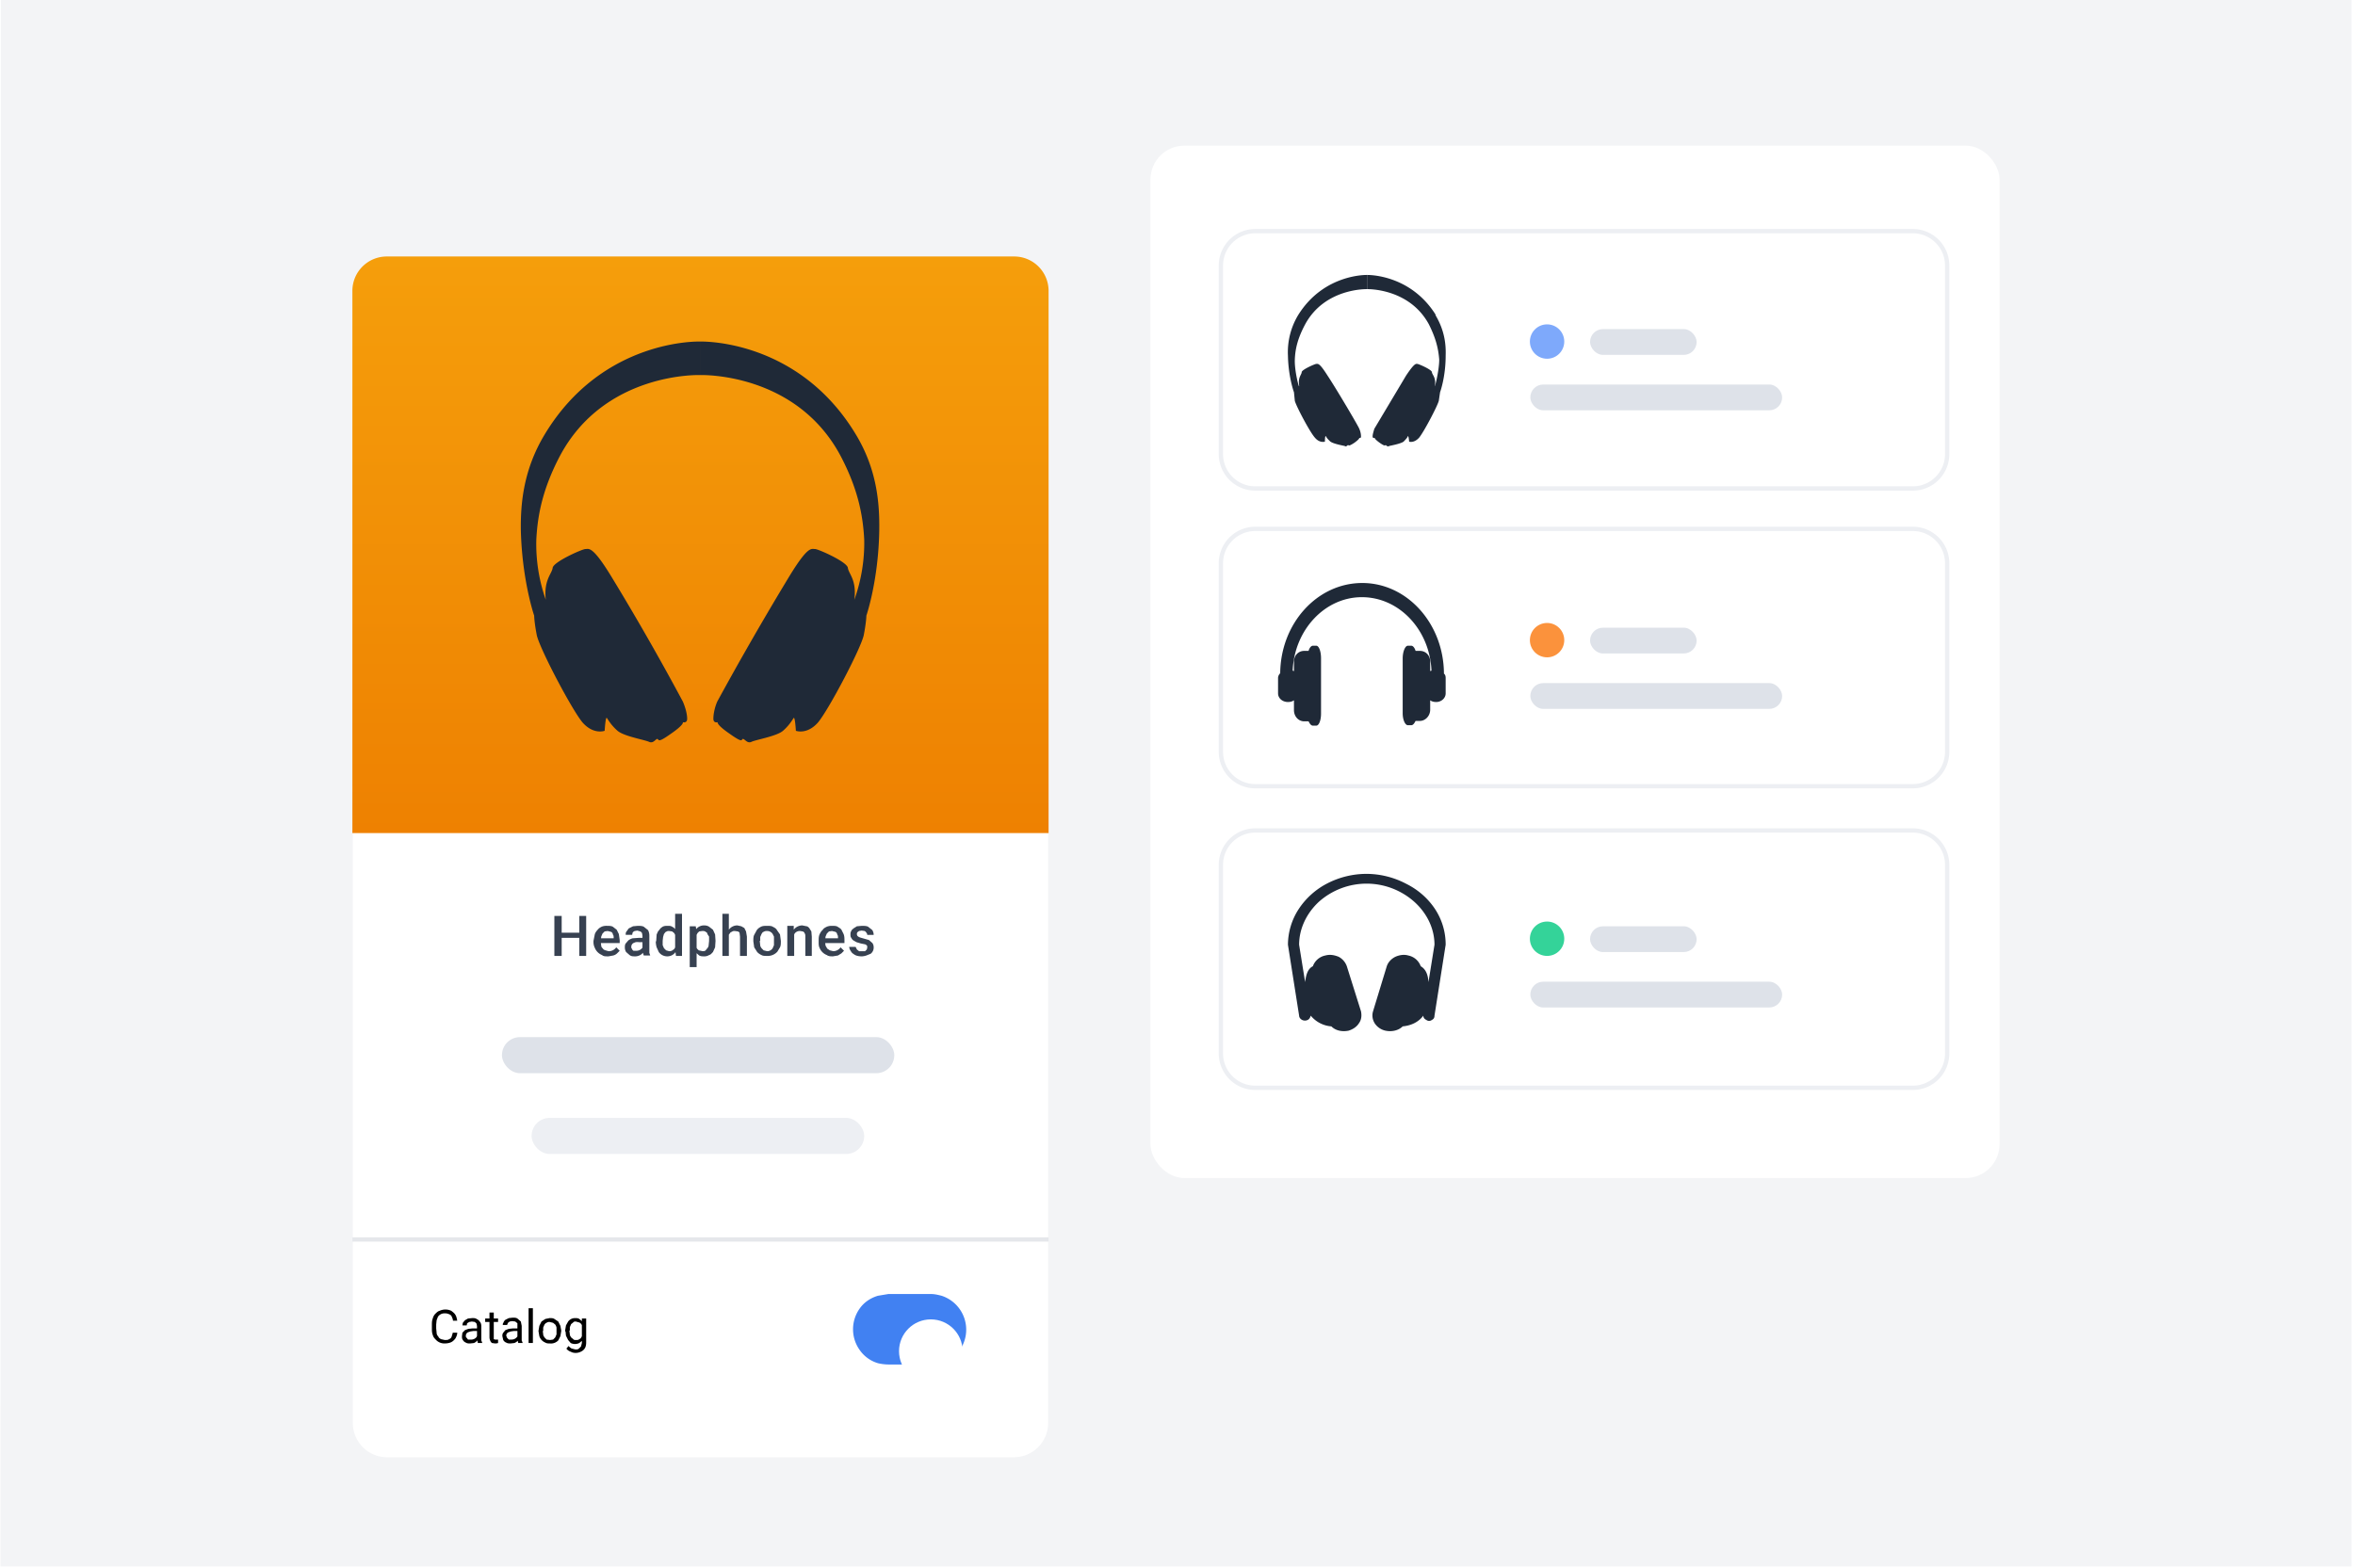 <svg xmlns="http://www.w3.org/2000/svg" fill="none" viewBox="0 0 548 365">
  <path fill="#F3F4F6" d="M.2 0h547v364.6H.1z"/>
  <rect width="197.6" height="240.3" x="267.7" y="33.9" fill="#fff" rx="7.9"/>
  <path fill="#fff" stroke="#EDEFF3" d="M284.1 201.3a8 8 0 0 1 8-8h153a8 8 0 0 1 8 8v43.9a8 8 0 0 1-8 8h-153a8 8 0 0 1-8-8v-44Z"/>
  <circle cx="360" cy="218.5" r="4" fill="#34D399"/>
  <rect width="58.6" height="6" x="356.1" y="228.5" fill="#DEE2E9" rx="3"/>
  <rect width="24.8" height="6" x="370" y="215.6" fill="#DEE2E9" rx="3"/>
  <path fill="#fff" stroke="#EDEFF3" d="M284.1 131.1a8 8 0 0 1 8-8h153a8 8 0 0 1 8 8v44a8 8 0 0 1-8 7.9h-153a8 8 0 0 1-8-8v-43.9Z"/>
  <circle cx="360" cy="149" r="4" fill="#FB923C"/>
  <rect width="58.6" height="6" x="356.1" y="159" fill="#DEE2E9" rx="3"/>
  <rect width="24.8" height="6" x="370" y="146.1" fill="#DEE2E9" rx="3"/>
  <path fill="#fff" stroke="#EDEFF3" d="M284.1 61.8a8 8 0 0 1 8-8h153a8 8 0 0 1 8 8v43.9a8 8 0 0 1-8 8h-153a8 8 0 0 1-8-8v-44Z"/>
  <circle cx="360" cy="79.5" r="4" fill="#7EA9FB"/>
  <rect width="58.6" height="6" x="356.1" y="89.5" fill="#DEE2E9" rx="3"/>
  <rect width="24.8" height="6" x="370" y="76.6" fill="#DEE2E9" rx="3"/>
  <g filter="url(#a)">
    <path fill="#fff" d="M82 175.8a8 8 0 0 1 8-7.9h146a8 8 0 0 1 7.9 8v146.9a8 8 0 0 1-8 8H90a8 8 0 0 1-7.9-8v-147Z"/>
  </g>
  <path fill="url(#b)" d="M82 67.7a8 8 0 0 1 8-8h146a8 8 0 0 1 8 8v126.2H82V67.7Z"/>
  <path fill="#000" d="M105.4 310.2h1c0 .5-.2.9-.4 1.3-.3.4-.6.7-1 .9-.4.2-1 .3-1.5.3a2.7 2.7 0 0 1-2.2-1 2 2 0 0 1-.6-1c-.2-.5-.2-1-.2-1.5v-.8c0-.5 0-1 .2-1.5.1-.4.3-.8.6-1.1.3-.3.6-.6 1-.7a3.2 3.2 0 0 1 2.7 0c.4.3.8.6 1 1 .2.3.3.8.4 1.3h-1c0-.4-.2-.7-.3-1a1 1 0 0 0-.6-.5 2 2 0 0 0-1-.2 1.8 1.8 0 0 0-1.6.8l-.3.8-.1 1v.9l.1 1c0 .4.2.7.4.9.1.3.3.4.6.6l.9.2c.4 0 .8 0 1-.2.3-.1.5-.3.6-.6l.3-1Zm5.6 1.5v-3l-.1-.6-.4-.4-.7-.1-.6.1-.5.3-.1.5h-1l.1-.6.5-.6.7-.4 1-.1c.4 0 .7 0 1 .2.4.2.6.4.8.7.2.2.3.6.3 1v3.3l.2.5v.1h-1l-.1-.4v-.5Zm.2-2.5v.6h-1l-.7.1-.6.2a.9.9 0 0 0-.5.8c0 .2 0 .4.2.5l.3.4h.6a1.6 1.6 0 0 0 1.4-.6l.2-.5.4.5c0 .1 0 .3-.2.5a2.4 2.4 0 0 1-1 .9l-.9.1c-.4 0-.7 0-1-.2-.3-.1-.5-.3-.7-.6-.2-.3-.2-.5-.2-.9l.1-.8.6-.6.8-.3 1-.1h1.2Zm4.7-2.3v.8h-3v-.8h3Zm-2-1.4h1v6.2l.3.1h.7v.8a2.3 2.3 0 0 1-.7.1l-.7-.1a1 1 0 0 1-.4-.5 2 2 0 0 1-.2-.9v-5.7Zm6.5 6.2V308l-.5-.4-.7-.1-.6.1-.4.3-.2.5h-1c0-.2 0-.4.2-.6 0-.2.2-.4.4-.6l.8-.4.9-.1c.4 0 .8 0 1.1.2l.8.7.2 1v3.4l.2.5v.1h-1l-.1-.4v-.5Zm.2-2.5v.6h-1l-.7.1-.6.2a.9.9 0 0 0-.5.8l.2.5.4.4h.6a1.6 1.6 0 0 0 1.3-.6c.2-.2.2-.3.2-.5l.5.5-.2.5a2.4 2.4 0 0 1-1.1.9l-.9.1c-.3 0-.7 0-1-.2-.3-.1-.5-.3-.7-.6l-.2-.9c0-.3 0-.5.2-.8l.5-.6.8-.3 1-.1h1.2Zm3.4-4.7v8.1h-1v-8.1h1Zm1.3 5.3.2-1.2.5-1 .9-.6 1-.2c.4 0 .8 0 1.1.2l.9.6.5 1 .2 1.1v.1l-.2 1.2-.5 1a2.4 2.4 0 0 1-2 .7c-.3 0-.7 0-1-.2a2.4 2.4 0 0 1-1.4-1.5l-.2-1.2Zm1 0 .1.8c0 .3.2.5.3.7l.5.5.8.1.7-.1.5-.5.3-.7V309a2 2 0 0 0-.3-.7l-.5-.4-.8-.2c-.2 0-.5 0-.7.2-.2 0-.3.2-.5.4l-.3.7v.8Zm9.2-2.9h.9v5.6c0 .5-.1 1-.3 1.3a2 2 0 0 1-.9.8 2.7 2.7 0 0 1-2 .2l-.7-.3a2 2 0 0 1-.7-.6l.5-.6c.3.3.5.5.8.6l.8.2c.3 0 .6 0 .8-.2l.5-.5.2-.8v-5.7Zm-4 3v-.2l.2-1.2.5-.9a2 2 0 0 1 1.6-.8c.4 0 .7 0 1 .2l.6.5.5.9.2 1.1v.5l-.2 1.1-.5 1-.6.5a2.3 2.3 0 0 1-2 0l-.6-.7-.5-1-.1-1Zm1-.2v.1l.1.8c0 .3.2.5.3.7l.5.4c.1.2.4.2.6.2.4 0 .6 0 .8-.2.3-.1.4-.3.5-.5.2-.3.3-.5.3-.8v-1.3l-.1-.5-.3-.5c-.2-.1-.3-.3-.5-.3l-.7-.2c-.2 0-.5 0-.6.2l-.5.4-.3.7v.8Z"/>
  <path fill="#4181F2" fill-rule="evenodd" d="M206.7 301.2h10c.8 0 1.6.2 2.4.4a8.3 8.3 0 0 1 4.2 12.7 7.9 7.9 0 0 1-4.2 3l-2.4.3h-10a11 11 0 0 1-2.4-.3 7.9 7.9 0 0 1-4.2-3 8.3 8.3 0 0 1 0-9.8c1-1.4 2.5-2.4 4.2-2.9l2.4-.4Z" clip-rule="evenodd"/>
  <g filter="url(#c)">
    <circle cx="216.6" cy="309.5" r="7.4" fill="#fff"/>
  </g>
  <path fill="#E5E7EB" d="M82 289h162v-1H82v1Z"/>
  <rect width="91.3" height="8.4" x="116.8" y="241.4" fill="#DEE2E9" rx="4.2"/>
  <rect width="77.4" height="8.4" x="123.7" y="260.2" fill="#EDEFF3" rx="4.2"/>
  <path fill="#1F2937" d="M336 156.7c-.1-11.6-8.6-21-19-21-10.5 0-19 9.4-19.1 21-.3.3-.5.7-.5 1.1v3.6c0 1.1 1 2 2.3 2 .5 0 1-.1 1.4-.4v2.3c0 1.4 1 2.6 2.4 2.6h1c.3.6.6 1 1 1h.8c.6 0 1.1-1.2 1.1-2.8v-12.9c0-1.6-.5-2.9-1.1-2.9h-.8c-.4 0-.8.5-1 1.2h-1c-1.4 0-2.4 1.1-2.4 2.5v2.2l-.3-.1c.4-9.5 7.5-17.1 16.1-17.1 8.7 0 15.8 7.6 16.2 17.1l-.3.1V154c0-1.4-1-2.5-2.4-2.5h-1c-.2-.7-.6-1.2-1-1.2h-.8c-.6 0-1.2 1.3-1.2 3V166c0 1.6.6 2.8 1.2 2.8h.8c.4 0 .7-.4 1-1h1c1.3 0 2.4-1.2 2.4-2.6V163c.4.3.9.4 1.4.4 1.2 0 2.2-.9 2.2-2v-3.6c0-.4-.1-.8-.4-1Zm-33.9-83.4a16.7 16.7 0 0 0-2.4 9.5c.1 5 1.4 8.5 1.4 8.5l.2 2c.3 1.2 3.5 7.3 4.7 8.6 1.1 1.3 2.3.9 2.3.9s0-1.4.2-1.3c.1.2.4.7 1.1 1.3.7.5 2.8.9 3.3 1 .4.3.6-.2.8-.2.2 0 0 .4 1.4-.5 1.4-1 1.2-1.2 1.2-1.2s.4.2.4-.3-.1-1.1-.4-1.8c-.2-.6-5.4-9.4-7.4-12.4-1.9-3-2.2-2.7-2.6-2.7-.3 0-3.3 1.3-3.4 1.9 0 .6-.9 1.2-.6 3.1.1 1.2-1.1-3.3-1-6 .1-2.6.7-5 2.4-8.2 4.6-8.5 14.4-8.2 14.4-8.2V64s-10-.3-16 9.3Z"/>
  <path fill="#1F2937" d="M334 73.3c2.1 3.5 2.5 6.7 2.4 9.5 0 5-1.3 8.5-1.3 8.5l-.3 2c-.3 1.2-3.5 7.3-4.6 8.6-1.2 1.3-2.3.9-2.3.9s-.1-1.4-.3-1.3c0 .2-.4.7-1 1.3-.7.5-2.9.9-3.3 1-.5.3-.7-.2-.9-.2-.1 0 0 .4-1.3-.5-1.4-1-1.2-1.2-1.2-1.2s-.5.2-.5-.3.2-1.1.4-1.8l7.4-12.4c2-3 2.3-2.7 2.6-2.7.3 0 3.3 1.3 3.4 1.9 0 .6 1 1.2.7 3.1-.2 1.2 1-3.3 1-6-.2-2.6-.8-5-2.4-8.2-4.6-8.5-14.4-8.2-14.4-8.2V64s10-.3 16 9.3Zm-16 130.1a20 20 0 0 0-9.1 2.2 17.6 17.6 0 0 0-6.7 6 15.3 15.3 0 0 0-2.5 8.3l2.6 16.5c0 .4.3.8.7 1 .4.2.9.2 1.3 0s.6-.6.7-1a6.9 6.9 0 0 0 4.8 2.5c1 1 2.5 1.3 4 1 1-.3 1.9-.9 2.4-1.7.6-.8.7-1.8.5-2.8l-3.3-10.5a4 4 0 0 0-1.9-2.2c-1-.4-2-.6-3.1-.3a3.9 3.9 0 0 0-2.9 2.5c-1.2.6-1.6 2-1.8 3.7l-1.4-8.7c0-3.7 1.7-7.3 4.6-10a16.7 16.7 0 0 1 22.2 0c3 2.7 4.7 6.3 4.7 10l-1.4 8.7c-.1-1.7-.6-3-1.8-3.7a3.9 3.9 0 0 0-2.9-2.5c-1-.3-2.1-.1-3 .3-1 .5-1.7 1.3-2 2.2l-3.2 10.5c-.3 1-.1 2 .4 2.8a4 4 0 0 0 2.5 1.7c1.4.3 3 0 4-1 2-.2 3.7-1 4.8-2.5 0 .5.3.8.7 1 .4.3.9.3 1.3 0 .4-.2.6-.5.6-1l2.6-16.5a15 15 0 0 0-2.4-8.2c-1.7-2.6-4-4.6-6.8-6a20 20 0 0 0-9.1-2.3ZM126.7 101.2c-4.8 8-5.6 15.7-5.5 22.3.3 11.7 3.1 19.8 3.1 19.8s0 1.4.6 4.5c.6 3 8 17.1 10.6 20.3 2.6 3 5.2 2 5.2 2s.2-3.3.5-3c.3.4 1 1.7 2.5 3s6.4 2.1 7.4 2.6c1 .4 1.5-.8 1.9-.7.4.2 0 1 3.1-1.2 3.2-2.2 2.8-2.7 2.8-2.7s1 .3 1-.8-.4-2.6-1-4a609 609 0 0 0-16.7-29.2c-4.4-7.2-5.2-6.3-6-6.3-.7 0-7.5 3-7.6 4.4-.2 1.4-2.1 2.8-1.6 7.4a39 39 0 0 1-2.2-14c.3-6 1.6-12 5.4-19.3 10.4-19.8 32.7-19 32.7-19v-7.8s-22.7-.8-36.2 21.7Zm72.5 0c4.8 8 5.5 15.7 5.4 22.3-.2 11.7-3 19.8-3 19.8s0 1.4-.6 4.5c-.6 3-8 17.1-10.6 20.3-2.6 3-5.2 2-5.2 2s-.2-3.3-.5-3c-.3.4-1 1.7-2.5 3s-6.5 2.1-7.4 2.6c-1 .4-1.5-.8-2-.7-.3.2.1 1-3-1.2-3.2-2.2-2.8-2.7-2.8-2.7s-1 .3-1-.8.3-2.6.9-4a738 738 0 0 1 16.8-29.2c4.4-7.2 5.1-6.3 6-6.3.7 0 7.5 3 7.6 4.4.2 1.4 2.1 2.8 1.5 7.4a39 39 0 0 0 2.3-14c-.3-6-1.6-12-5.4-19.3-10.4-19.8-32.8-19-32.8-19v-7.8s22.8-.8 36.3 21.7Z"/>
  <path fill="#374151" d="M135.2 217v1.3h-5v-1.2h5Zm-4.5-3.8v9.3H129v-9.3h1.6Zm5.7 0v9.3h-1.6v-9.3h1.6Zm5 9.4c-.5 0-1 0-1.3-.3a3 3 0 0 1-1.7-1.7 3 3 0 0 1-.3-1.3v-.3l.3-1.5c.1-.4.4-.8.6-1 .3-.4.6-.6 1-.8a3 3 0 0 1 1.3-.2c.5 0 .9 0 1.3.2l.9.7.5 1 .2 1.4v.7H139v-1.1h3.8v-.1c0-.3 0-.6-.2-.8 0-.3-.2-.5-.4-.6l-.8-.2-.7.1-.5.5-.3.7-.1 1v.3l.1.8c0 .3.2.5.4.7.1.2.3.3.6.4l.7.2a2.1 2.1 0 0 0 1.8-.9l.8.8-.6.6a2 2 0 0 1-.9.5l-1.1.2Zm8.1-1.5v-3.3l-.1-.6a1 1 0 0 0-.4-.4l-.7-.2-.6.1a1 1 0 0 0-.5.4l-.1.5h-1.5c0-.3 0-.6.2-.8l.5-.7 1-.5 1.1-.1c.5 0 1 0 1.4.2l1 .8c.2.4.3.8.3 1.3v4l.2.6h-1.5l-.2-.6v-.7Zm.3-2.8v1h-1.1a3 3 0 0 0-.8 0l-.5.2a1 1 0 0 0-.5.9c0 .2 0 .3.2.5 0 .2.2.3.3.4h.6a1.7 1.7 0 0 0 1.4-.6c.2-.2.2-.4.2-.5l.5.7-.2.5-.5.6a2.4 2.4 0 0 1-1.7.6c-.4 0-.8 0-1.2-.3l-.8-.7a2 2 0 0 1-.3-1c0-.4 0-.7.2-1l.6-.7a3 3 0 0 1 1-.5l1.4-.1h1.2Zm7.3 2.7v-8.3h1.6v9.8h-1.4l-.2-1.5Zm-4.4-1.9v-.1l.1-1.5c.2-.4.3-.8.6-1 .2-.4.5-.6.8-.8.4-.2.7-.2 1.2-.2.4 0 .7 0 1 .2.4.2.6.4.8.7.3.3.4.6.6 1l.3 1.4v.5l-.3 1.3c-.2.4-.3.8-.6 1a2.3 2.3 0 0 1-1.9 1 2.4 2.4 0 0 1-2-1l-.5-1.1a5 5 0 0 1-.2-1.4Zm1.5-.1v1l.3.7.5.5.7.2c.4 0 .7-.1.9-.3.2-.1.4-.3.5-.6l.3-.9v-1.1c0-.3 0-.5-.2-.7l-.3-.6-.5-.4-.7-.1c-.2 0-.5 0-.7.2-.2 0-.3.3-.5.5l-.2.7-.1.9Zm7.9-2v8.1h-1.6v-9.5h1.4l.2 1.3Zm4.4 2-.1 1.5-.5 1.1c-.3.3-.5.6-.9.7a2 2 0 0 1-1.1.3c-.5 0-.8 0-1.2-.2l-.8-.7-.5-1-.3-1.4v-.5c0-.5.2-1 .3-1.4l.5-1a2.3 2.3 0 0 1 2-1c.4 0 .8.1 1.1.3l.9.7.5 1.1.1 1.5Zm-1.5 0v-1l-.4-.6c0-.3-.2-.4-.4-.5-.2-.2-.5-.2-.8-.2l-.7.1-.4.4-.3.6-.2.7v1.2c0 .3.1.6.3.8 0 .3.3.5.5.7l.9.2c.2 0 .5 0 .7-.2l.4-.5c.2-.2.3-.5.3-.7l.1-1Zm4.6-6.3v9.8h-1.5v-9.8h1.5Zm-.3 6h-.4l.1-1.3.6-1a2.4 2.4 0 0 1 2-1l.9.2.7.4.4.8.2 1.2v4.5h-1.6V218l-.1-.8c0-.2-.2-.3-.4-.4l-.7-.1c-.3 0-.5 0-.7.2-.2 0-.4.2-.5.4a2 2 0 0 0-.4.7v.8Zm6 .4v-.1c0-.5 0-1 .2-1.4l.6-1.1c.3-.4.6-.6 1-.8.4-.2.9-.2 1.4-.2.5 0 1 0 1.3.2.4.2.8.4 1 .8l.7 1 .2 1.5v.1c0 .5 0 1-.2 1.4l-.6 1a3 3 0 0 1-2.4 1c-.5 0-1 0-1.3-.2a3 3 0 0 1-1-.7l-.7-1.1-.2-1.4Zm1.5-.1v.1l.1.9c0 .3.2.5.3.7l.5.5.8.2a1.5 1.5 0 0 0 1.3-.7l.3-.7v-2l-.3-.6a1.5 1.5 0 0 0-1.3-.7c-.3 0-.5 0-.8.2-.2 0-.3.2-.5.5l-.3.7v.9Zm8-2v5.5h-1.6v-7h1.5v1.6Zm-.3 1.8h-.5c0-.5 0-1 .2-1.4l.5-1a2.5 2.5 0 0 1 2-1l1 .2c.2 0 .4.2.6.4l.5.8.1 1.2v4.5h-1.5V218c0-.3 0-.6-.2-.8 0-.2-.2-.3-.4-.4l-.6-.1a1.5 1.5 0 0 0-1.3.6l-.3.7-.1.8Zm9.3 3.8c-.5 0-1 0-1.4-.3a3 3 0 0 1-1.7-1.7c-.2-.4-.2-.9-.2-1.3v-.3c0-.5 0-1 .2-1.5.2-.4.4-.8.7-1 .2-.4.6-.6 1-.8a3 3 0 0 1 1.2-.2c.5 0 1 0 1.3.2.3.2.7.4.9.7l.5 1c.2.5.2 1 .2 1.4v.7h-5.3v-1.1h3.8v-.1c0-.3 0-.6-.2-.8 0-.3-.2-.5-.4-.6l-.8-.2-.7.1-.5.5-.3.7-.1 1v.3l.1.8.4.7.6.4.8.2a2.1 2.1 0 0 0 1.7-.9l.8.8-.6.6-.8.5-1.2.2Zm8-2v-.4a1 1 0 0 0-.5-.4l-1-.2-1-.3-.7-.4c-.3-.2-.4-.4-.5-.6-.2-.2-.2-.5-.2-.8 0-.3 0-.5.2-.8 0-.2.3-.4.5-.6l.8-.5 1.1-.1c.6 0 1.1 0 1.5.2l1 .8c.2.4.3.7.3 1.1h-1.5c0-.1 0-.3-.2-.5a1 1 0 0 0-.4-.4l-.7-.1-.6.1-.4.3a.8.8 0 0 0 0 .8l.2.2.4.2.7.2 1.4.4.8.7c.2.3.3.6.3 1a1.8 1.8 0 0 1-.7 1.5l-1 .4a4 4 0 0 1-1 .2c-.7 0-1.2-.1-1.6-.3-.5-.3-.8-.5-1-.9a2 2 0 0 1-.4-1h1.5l.3.6.5.4h1.4l.4-.4.1-.4Z"/>
  <defs>
    <filter id="a" width="178.6" height="179.6" x="73.6" y="167.9" color-interpolation-filters="sRGB" filterUnits="userSpaceOnUse">
      <feFlood flood-opacity="0" result="BackgroundImageFix"/>
      <feColorMatrix in="SourceAlpha" result="hardAlpha" values="0 0 0 0 0 0 0 0 0 0 0 0 0 0 0 0 0 0 127 0"/>
      <feOffset dy="8.4"/>
      <feGaussianBlur stdDeviation="4.2"/>
      <feColorMatrix values="0 0 0 0 0.828 0 0 0 0 0.835 0 0 0 0 0.846 0 0 0 0.3 0"/>
      <feBlend in2="BackgroundImageFix" result="effect1_dropShadow_666_47823"/>
      <feBlend in="SourceGraphic" in2="effect1_dropShadow_666_47823" result="shape"/>
    </filter>
    <filter id="c" width="28" height="28" x="202.6" y="297.9" color-interpolation-filters="sRGB" filterUnits="userSpaceOnUse">
      <feFlood flood-opacity="0" result="BackgroundImageFix"/>
      <feColorMatrix in="SourceAlpha" result="hardAlpha" values="0 0 0 0 0 0 0 0 0 0 0 0 0 0 0 0 0 0 127 0"/>
      <feOffset dy="2.5"/>
      <feGaussianBlur stdDeviation=".4"/>
      <feColorMatrix values="0 0 0 0 0 0 0 0 0 0 0 0 0 0 0 0 0 0 0.06 0"/>
      <feBlend in2="BackgroundImageFix" result="effect1_dropShadow_666_47823"/>
      <feColorMatrix in="SourceAlpha" result="hardAlpha" values="0 0 0 0 0 0 0 0 0 0 0 0 0 0 0 0 0 0 127 0"/>
      <feOffset dy="2.5"/>
      <feGaussianBlur stdDeviation="3.3"/>
      <feColorMatrix values="0 0 0 0 0 0 0 0 0 0 0 0 0 0 0 0 0 0 0.15 0"/>
      <feBlend in2="effect1_dropShadow_666_47823" result="effect2_dropShadow_666_47823"/>
      <feBlend in="SourceGraphic" in2="effect2_dropShadow_666_47823" result="shape"/>
    </filter>
    <linearGradient id="b" x1="163" x2="163" y1="59.7" y2="193.9" gradientUnits="userSpaceOnUse">
      <stop stop-color="#F59E0B"/>
      <stop offset="1" stop-color="#EE8101"/>
    </linearGradient>
  </defs>
</svg>
